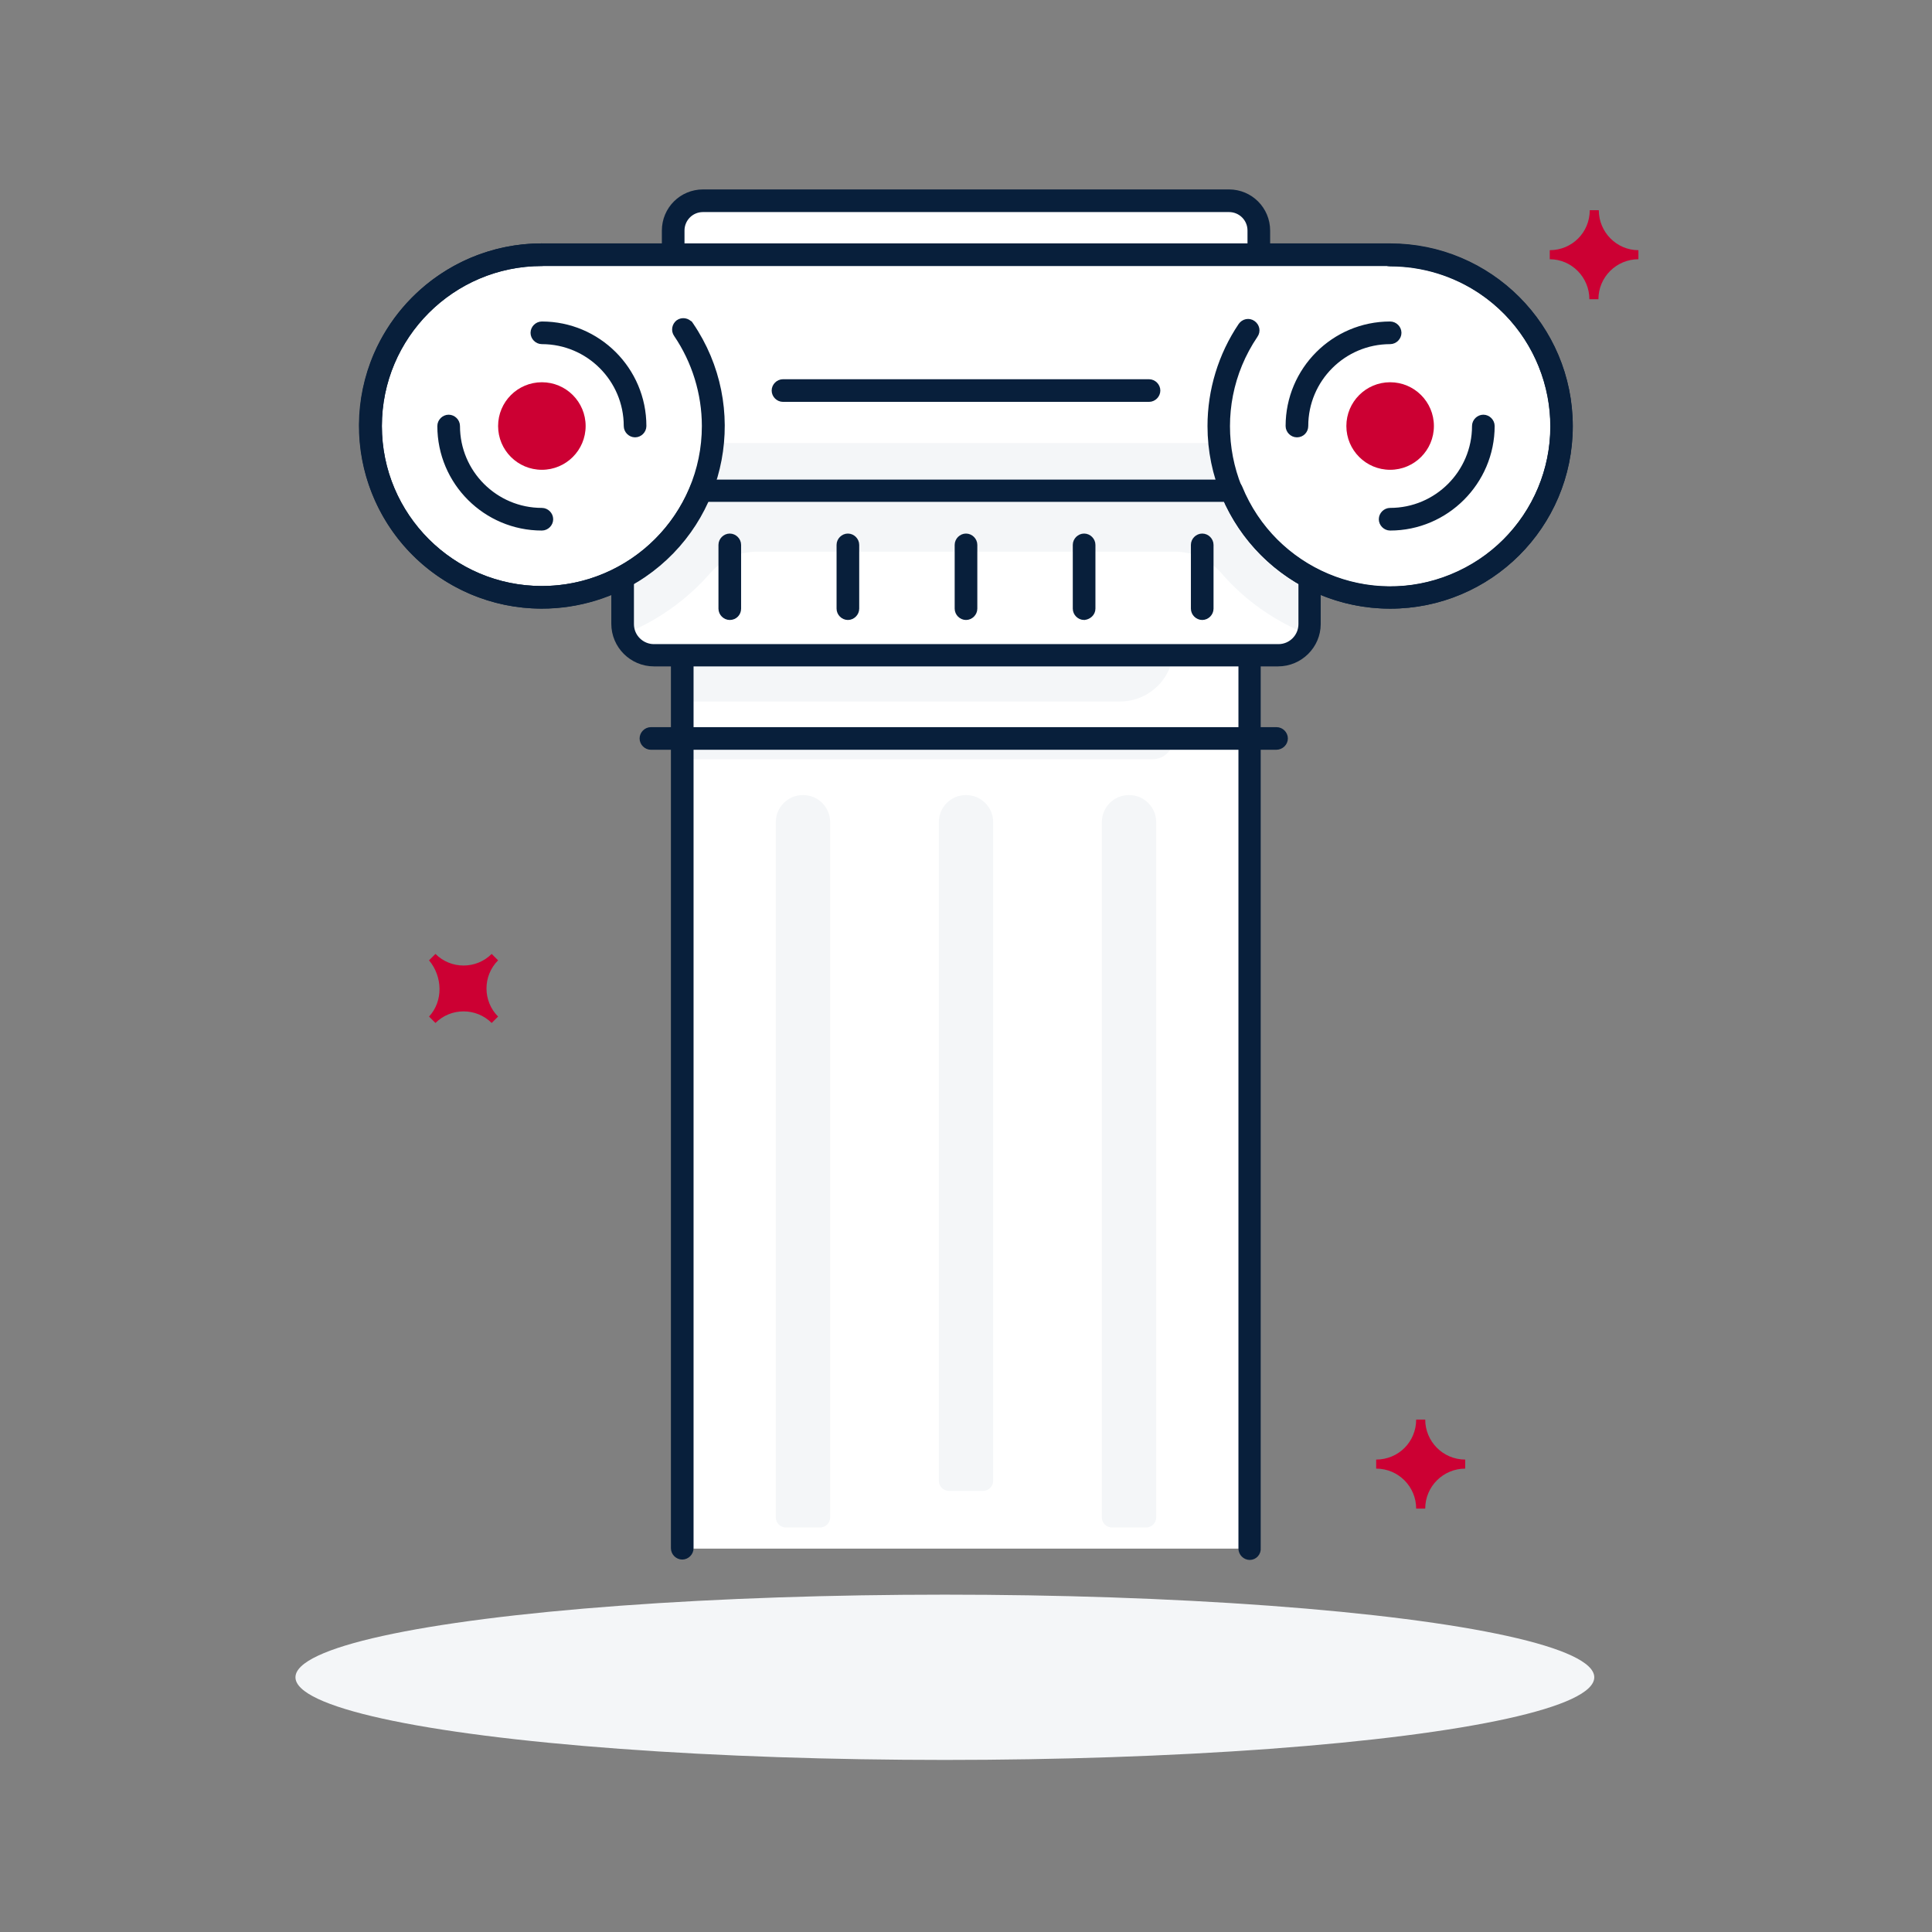 <?xml version="1.0" encoding="utf-8"?>
<!-- Generator: Adobe Illustrator 26.5.0, SVG Export Plug-In . SVG Version: 6.00 Build 0)  -->
<svg version="1.0" id="Layer_1" xmlns="http://www.w3.org/2000/svg" xmlns:xlink="http://www.w3.org/1999/xlink" x="0px" y="0px"
	 viewBox="0 0 512 512" style="enable-background:new 0 0 512 512;" xml:space="preserve">
<rect x="0" y="0" width="512" height="512" fill="#808080" stroke="none"/>
<style type="text/css">
	.st0{fill:#F4F6F8;}
	.st1{fill:#FFFFFF;}
	.st2{fill:#081F3B;stroke:#081F3B;stroke-width:3;stroke-miterlimit:10;}
	.st3{fill:#CC0033;}
</style>
<ellipse class="st0" cx="250.4" cy="444.5" rx="172.1" ry="21.9"/>
<polyline class="st1" points="180.8,410.4 180.8,168.6 331.2,168.6 331.2,410.4 "/>
<path class="st0" d="M311,168.6v3.1c0,7.9-6.4,14.2-14.2,14.2H180.8v-17.4"/>
<path class="st0" d="M311,195.7L311,195.7c0,3-2.5,5.5-5.5,5.5c0,0,0,0,0,0H180.8v-5.5"/>
<path class="st2" d="M331.2,411.9c-0.8,0-1.5-0.7-1.5-1.5V170.1H182.3v240.2c0,0.8-0.7,1.5-1.5,1.5s-1.5-0.7-1.5-1.5V168.6
	c0-0.8,0.7-1.5,1.5-1.5h150.3c0.8,0,1.5,0.7,1.5,1.5v241.7C332.7,411.2,332,411.9,331.2,411.9z"/>
<path class="st1" d="M165,107h182l0,0v58.4c0,4.6-3.7,8.3-8.3,8.3H173.3c-4.6,0-8.3-3.7-8.3-8.3L165,107L165,107z"/>
<path class="st0" d="M212.8,210.7L212.8,210.7c4,0,7.2,3.2,7.2,7.2v184.2c0,1.5-1.2,2.7-2.7,2.7c0,0,0,0,0,0h-9
	c-1.5,0-2.7-1.2-2.7-2.7l0,0V217.9C205.6,213.9,208.8,210.7,212.8,210.7L212.8,210.7z"/>
<path class="st0" d="M256,210.7L256,210.7c4,0,7.2,3.2,7.2,7.2v174.5c0,1.5-1.2,2.7-2.7,2.7h0h-9c-1.5,0-2.7-1.2-2.7-2.7l0,0V217.9
	C248.8,213.9,252,210.7,256,210.7L256,210.7z"/>
<path class="st0" d="M299.2,210.7L299.2,210.7c4,0,7.2,3.2,7.2,7.2v184.2c0,1.5-1.2,2.7-2.7,2.7h0h-9c-1.5,0-2.7-1.2-2.7-2.7v0
	V217.9C292,213.9,295.2,210.7,299.2,210.7C299.1,210.7,299.2,210.7,299.2,210.7z"/>
<path class="st2" d="M338.2,197.2H172.5c-0.8,0-1.5-0.7-1.5-1.5s0.7-1.5,1.5-1.5h165.8c0.8,0,1.5,0.7,1.5,1.5
	S339.1,197.2,338.2,197.2z"/>
<path class="st0" d="M165,165.3c0,0.9,0.2,1.8,0.5,2.7c8.8-3.5,16.6-9.1,22.8-16.2c3.1-3.5,7.5-5.6,12.2-5.6h110.9
	c4.7,0,9.1,2.1,12.2,5.6c6.2,7.2,14.1,12.8,23,16.3c0.3-0.9,0.5-1.8,0.5-2.8V107H165V165.3z"/>
<path class="st2" d="M338.7,175.1H173.3c-5.4,0-9.8-4.4-9.8-9.8V107c0-0.8,0.7-1.5,1.5-1.5h182c0.8,0,1.5,0.7,1.5,1.5v58.4
	C348.5,170.7,344.1,175.1,338.7,175.1z M166.5,108.5v56.9c0,3.8,3.1,6.8,6.8,6.8h165.5c3.8,0,6.8-3.1,6.8-6.8v-56.9H166.5z"/>
<path class="st1" d="M186.3,53.2h139.4c4.4,0,7.9,3.6,7.9,7.9V95c0,8.3-6.7,15-15,15l0,0H193.4c-8.3,0-15-6.7-15-15l0,0V61.1
	C178.4,56.7,181.9,53.2,186.3,53.2L186.3,53.2z"/>
<path class="st2" d="M318.6,111.5H193.4c-9.1,0-16.5-7.4-16.5-16.5V61.1c0-5.2,4.2-9.4,9.4-9.4h139.4c5.2,0,9.4,4.2,9.4,9.4V95
	C335.1,104.1,327.7,111.5,318.6,111.5z M186.3,54.7c-3.6,0-6.4,2.9-6.4,6.4V95c0,7.5,6.1,13.5,13.5,13.5h125.2
	c7.5,0,13.5-6.1,13.5-13.5V61.1c0-3.6-2.9-6.4-6.4-6.4L186.3,54.7z"/>
<path class="st1" d="M368.4,67.5H143.6c-25.1,0-45.4,20.3-45.4,45.4c0,25.1,20.3,45.4,45.4,45.4c18.5,0,35.1-11.2,42.1-28.3h140.7
	c9.5,23.2,36,34.4,59.2,24.9c23.2-9.5,34.4-36,24.9-59.2C403.5,78.7,386.9,67.5,368.4,67.5z"/>
<polygon class="st0" points="326.2,130.1 185.8,130.1 189,117.4 323,117.4 "/>
<circle class="st3" cx="143.6" cy="112.9" r="11.6"/>
<path class="st2" d="M368.4,159.8c-18.7,0-35.6-11.1-43-28.3H186.6c-10.3,23.8-37.9,34.7-61.7,24.4s-34.7-37.9-24.4-61.7
	C108,77.1,124.9,66,143.6,66h224.8c25.9,0,46.9,21,46.9,46.9S394.3,159.8,368.4,159.8C368.4,159.8,368.4,159.8,368.4,159.8
	L368.4,159.8z M185.7,128.6h140.7c0.6,0,1.2,0.4,1.4,0.9c9.2,22.5,34.8,33.3,57.2,24.1c22.5-9.2,33.3-34.8,24.1-57.2
	C402.3,79.8,386.3,69,368.4,69H143.6c-24.3,0-43.9,19.7-43.9,43.9c0,24.3,19.7,43.9,43.9,43.9c17.8,0,33.9-10.8,40.7-27.3
	C184.5,128.9,185,128.6,185.7,128.6z"/>
<path class="st2" d="M143.6,159.8c-25.9,0-46.9-21-46.9-46.9c0-25.9,21-46.9,46.9-46.9c0,0,0,0,0,0c0.8,0,1.5,0.7,1.5,1.5
	s-0.7,1.5-1.5,1.5c-24.2,0-43.9,19.7-43.9,43.9s19.7,43.9,43.9,43.9s43.9-19.7,43.9-43.9c0-8.8-2.7-17.5-7.6-24.7
	c-0.5-0.7-0.3-1.6,0.3-2.1c0.7-0.5,1.6-0.3,2.1,0.3c0,0,0,0.1,0.1,0.1c14.6,21.4,9.1,50.6-12.3,65.2
	C162.3,157,153,159.8,143.6,159.8z"/>
<path class="st2" d="M368.4,159.8c-25.9,0-46.9-21-46.9-46.9c0-9.3,2.8-18.5,8-26.2c0.5-0.7,1.4-0.9,2.1-0.4
	c0.7,0.5,0.9,1.4,0.4,2.1l0,0c-13.6,20.1-8.3,47.4,11.8,61c20.1,13.6,47.4,8.3,61-11.8c13.6-20.1,8.3-47.4-11.8-61
	c-7.3-4.9-15.8-7.5-24.6-7.5c-0.8,0-1.5-0.7-1.5-1.5s0.7-1.5,1.5-1.5c25.9,0,46.9,21,46.9,46.9S394.3,159.8,368.4,159.8
	C368.4,159.8,368.4,159.8,368.4,159.8L368.4,159.8z"/>
<path class="st2" d="M304.5,105h-97c-0.8,0-1.5-0.7-1.5-1.5s0.7-1.5,1.5-1.5h97c0.8,0,1.5,0.7,1.5,1.5S305.3,105,304.5,105z"/>
<path class="st2" d="M143.6,139.1c-14.4,0-26.2-11.7-26.2-26.2c0-0.8,0.7-1.5,1.5-1.5s1.5,0.7,1.5,1.5c0,12.8,10.4,23.2,23.2,23.2
	c0.8,0,1.5,0.7,1.5,1.5S144.4,139.1,143.6,139.1z"/>
<path class="st2" d="M168.3,114.4c-0.8,0-1.5-0.7-1.5-1.5l0,0c0-12.8-10.4-23.2-23.2-23.2c-0.8,0-1.5-0.7-1.5-1.5s0.7-1.5,1.5-1.5
	c14.4,0,26.2,11.7,26.2,26.2C169.8,113.7,169.1,114.4,168.3,114.4L168.3,114.4z"/>
<circle class="st3" cx="368.4" cy="112.9" r="11.6"/>
<path class="st2" d="M368.4,139.1c-0.8,0-1.5-0.7-1.5-1.5s0.7-1.5,1.5-1.5c12.8,0,23.2-10.4,23.2-23.2c0-0.8,0.7-1.5,1.5-1.5
	s1.5,0.7,1.5,1.5C394.6,127.3,382.8,139.1,368.4,139.1z"/>
<path class="st2" d="M343.7,114.4c-0.8,0-1.5-0.7-1.5-1.5l0,0c0-14.4,11.7-26.2,26.2-26.2c0.8,0,1.5,0.7,1.5,1.5s-0.7,1.5-1.5,1.5
	c-12.8,0-23.2,10.4-23.2,23.2C345.2,113.7,344.6,114.4,343.7,114.4z"/>
<path class="st2" d="M193.4,162.8c-0.8,0-1.5-0.7-1.5-1.5v-16.9c0-0.8,0.7-1.5,1.5-1.5s1.5,0.7,1.5,1.5v16.9
	C194.9,162.1,194.3,162.8,193.4,162.8z"/>
<path class="st2" d="M224.7,162.8c-0.8,0-1.5-0.7-1.5-1.5v-16.9c0-0.8,0.7-1.5,1.5-1.5s1.5,0.7,1.5,1.5v16.9
	C226.2,162.1,225.5,162.8,224.7,162.8z"/>
<path class="st2" d="M256,162.8c-0.8,0-1.5-0.7-1.5-1.5v-16.9c0-0.8,0.7-1.5,1.5-1.5s1.5,0.7,1.5,1.5v16.9
	C257.5,162.1,256.8,162.8,256,162.8z"/>
<path class="st2" d="M287.3,162.8c-0.8,0-1.5-0.7-1.5-1.5v-16.9c0-0.8,0.7-1.5,1.5-1.5s1.5,0.7,1.5,1.5v16.9
	C288.8,162.1,288.1,162.7,287.3,162.8z"/>
<path class="st2" d="M318.6,162.8c-0.8,0-1.5-0.7-1.5-1.5v-16.9c0-0.8,0.7-1.5,1.5-1.5s1.5,0.7,1.5,1.5v16.9
	C320.1,162.1,319.4,162.8,318.6,162.8z"/>
<path class="st3" d="M113.7,254.5l1.7-1.7c4.1,4.1,10.8,4.1,14.9,0c0,0,0,0,0,0l1.7,1.7c-4.1,4.1-4.1,10.8,0,14.9l-1.7,1.7
	c-4.1-4.1-10.8-4.1-14.9,0c0,0,0,0,0,0l-1.7-1.7C117.5,265.3,117.3,258.8,113.7,254.5z"/>
<path class="st3" d="M421.3,55.7h2.4c0,5.8,4.7,10.6,10.5,10.6c0,0,0,0,0,0v2.4c-5.8,0-10.6,4.7-10.6,10.6c0,0,0,0,0,0h-2.4
	c0-5.8-4.7-10.6-10.5-10.6c0,0,0,0,0,0v-2.4C416.6,66.3,421.3,61.6,421.3,55.7C421.3,55.7,421.3,55.7,421.3,55.7z"/>
<path class="st3" d="M375.3,376.2h2.4c0,5.8,4.7,10.6,10.6,10.6v2.4c-5.8,0-10.6,4.7-10.6,10.6h-2.4c0-5.8-4.7-10.6-10.6-10.6v-2.4
	C370.6,386.8,375.3,382.1,375.3,376.2z"/>
</svg>
